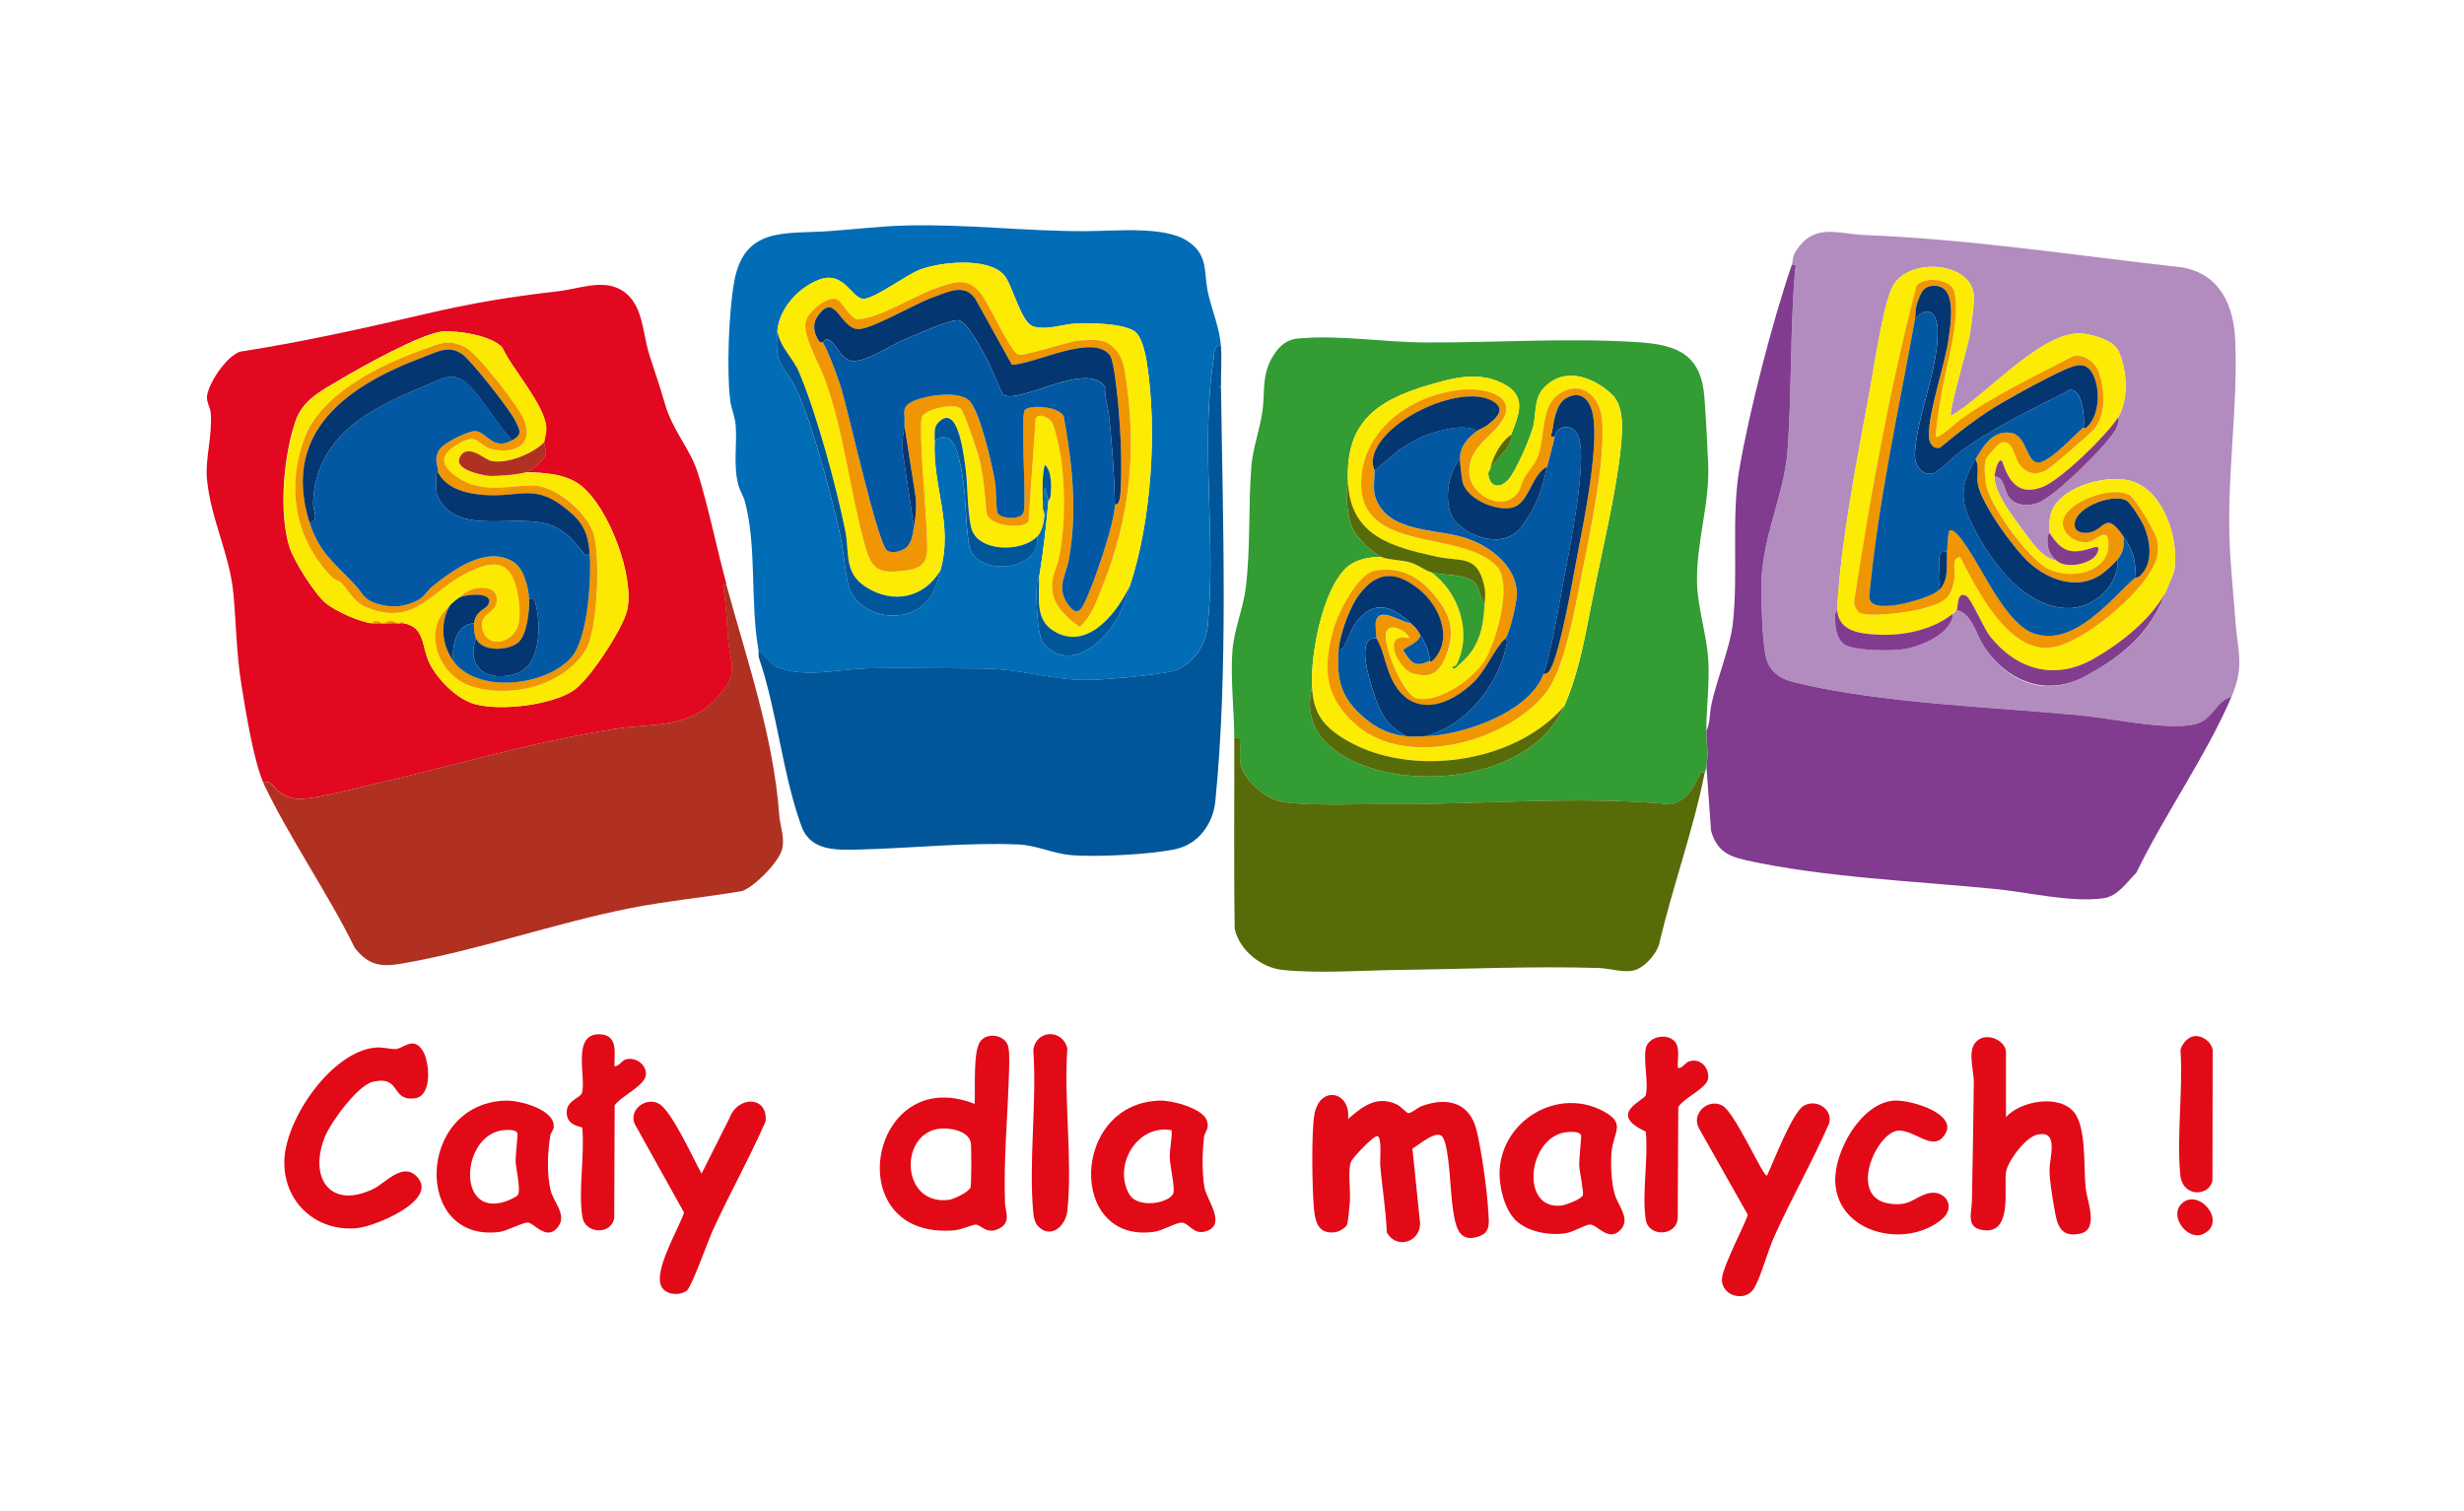 <svg width="137" height="84" viewBox="0 0 137 84" fill="none" xmlns="http://www.w3.org/2000/svg">
<path d="M40.38 32.449C40.123 32.598 40.208 32.527 40.239 32.735C40.383 33.747 40.408 34.441 40.483 35.44C40.596 36.993 41.137 37.323 39.963 38.687C38.343 40.567 36.422 40.175 34.128 40.535C29.475 41.27 24.982 42.643 20.423 43.676C19.513 43.882 17.986 44.302 17.128 44.383C16.437 44.445 16.08 44.417 15.517 44.022C15.295 43.866 14.954 43.256 14.666 43.558C14.112 42.391 13.643 39.443 13.418 38.042C13.145 36.358 13.133 34.703 12.98 33.028C12.776 30.805 11.712 28.86 11.506 26.631C11.399 25.489 11.816 24.253 11.716 22.965C11.687 22.598 11.443 22.342 11.521 21.944C11.672 21.194 12.588 19.824 13.342 19.553C16.8 19.018 20.189 18.262 23.58 17.471C26.256 16.846 28.308 16.506 31.043 16.192C32.097 16.07 33.33 15.582 34.313 16.008C35.764 16.637 35.689 18.377 36.093 19.687C36.381 20.618 36.678 21.415 36.953 22.395C37.407 23.995 38.371 24.916 38.806 26.317C39.403 28.247 39.844 30.466 40.386 32.449H40.38ZM20.667 34.65C20.836 34.668 21.021 34.64 21.193 34.65C21.262 34.653 21.334 34.647 21.403 34.65C21.612 34.662 21.825 34.634 22.035 34.65C22.104 34.656 22.175 34.64 22.244 34.65C22.313 34.659 22.391 34.637 22.454 34.65C23.64 34.874 23.44 35.966 23.871 36.853C24.303 37.74 25.392 38.877 26.412 39.147C27.848 39.53 30.517 39.213 31.803 38.441C32.726 37.89 34.619 34.97 34.863 33.937C35.304 32.069 33.834 28.141 32.244 26.952C31.425 26.339 30.189 26.255 29.197 26.261C29.588 26.14 30.323 25.589 30.355 25.156C30.367 24.973 30.242 24.779 30.251 24.587C30.264 24.322 30.398 24.085 30.358 23.693C30.229 22.442 28.471 20.515 27.917 19.308C27.297 18.648 25.502 18.377 24.638 18.427C23.477 18.492 19.976 20.465 18.834 21.147C17.792 21.767 16.816 22.246 16.412 23.457C15.764 25.393 15.489 28.477 16.096 30.432C16.321 31.16 17.523 33.075 18.127 33.548C18.687 33.987 19.96 34.569 20.658 34.647L20.667 34.65Z" fill="#E10820"/>
<path d="M124.076 38.736C123.219 38.957 123.047 40.013 122.077 40.258C120.587 40.635 117.443 39.947 115.8 39.785C110.788 39.29 104.658 39.116 99.83 37.952C98.938 37.737 98.322 37.336 98.153 36.371C97.993 35.456 97.947 33.887 97.928 32.925C97.868 29.875 99.223 27.699 99.408 24.851C99.617 21.598 99.539 18.327 99.802 15.074C99.817 14.872 99.955 14.688 99.62 14.738C99.708 14.486 99.633 14.315 99.849 13.969C100.863 12.363 102.18 13.008 103.676 13.067C109.577 13.3 115.4 14.206 121.269 14.857C123.432 15.205 124.211 16.982 124.286 18.984C124.427 22.675 123.826 26.389 123.967 30.096C124.02 31.549 124.186 33.034 124.289 34.491C124.411 36.218 124.815 37.021 124.076 38.736ZM102.149 33.918C102.149 33.918 102.045 34.036 102.039 34.17C102.02 34.693 102.055 35.453 102.515 35.804C103.022 36.193 105.193 36.203 105.863 36.091C106.789 35.932 108.544 35.232 108.579 34.127C108.6 34.108 108.782 33.931 108.788 33.918C109.655 34.12 109.852 35.232 110.303 35.923C111.614 37.937 113.713 38.799 115.922 37.603C118.131 36.408 119.517 35.225 120.384 32.975C120.54 32.564 120.866 31.963 120.913 31.562C121.113 29.94 120.353 27.491 118.723 26.818C117.415 26.277 114.711 26.961 114.107 28.359C113.885 28.876 113.988 29.109 113.954 29.62C113.954 29.638 113.851 29.738 113.845 29.875C113.816 30.432 113.932 30.83 114.376 31.191C113.522 30.98 113.1 30.308 112.605 29.654C112.039 28.907 110.838 27.363 110.9 26.476C111.435 26.544 111.438 27.217 111.654 27.562C112.008 28.129 112.699 28.163 113.297 27.97C114.201 27.677 117.146 24.761 117.631 23.895C117.703 23.768 117.887 23.357 117.753 23.229C118.385 22.252 118.275 20.515 117.774 19.488C117.487 18.9 116.204 18.532 115.59 18.536C113.353 18.554 110.365 22.056 108.475 23.124C108.325 22.927 109.395 19.329 109.498 18.744C109.608 18.119 109.736 17.197 109.749 16.575C109.789 14.564 106.176 14.243 105.256 15.887C104.727 16.833 104.211 20.353 103.976 21.636C103.288 25.393 102.327 30.177 102.152 33.918H102.149Z" fill="#B28CBE"/>
<path d="M94.876 40.623C94.876 41.376 95.004 41.759 94.876 42.615C94.848 42.814 94.794 42.914 94.769 43.035C94.619 42.755 94.51 43.063 94.447 43.188C94.072 43.938 93.828 44.457 92.927 44.719C87.698 44.227 82.373 44.741 77.222 44.709C75.339 44.697 73.277 44.815 71.421 44.61C70.461 44.504 69.131 43.39 68.968 42.437C68.906 42.061 68.971 41.681 68.943 41.304C68.918 40.984 68.993 41.034 68.627 41.046C68.621 39.483 68.405 37.678 68.524 36.175C68.615 34.995 69.109 33.881 69.259 32.714C69.544 30.485 69.397 28.135 69.578 25.903C69.657 24.926 70.054 23.858 70.195 22.85C70.336 21.841 70.151 20.976 70.677 19.977C70.99 19.382 71.45 18.887 72.15 18.822C74.469 18.607 76.903 19.027 79.212 19.04C83.177 19.062 87.157 18.766 91.134 19.03C93.33 19.177 94.597 19.753 94.769 22.121C94.857 23.32 94.923 24.593 94.976 25.794C95.07 28.026 94.3 30.192 94.356 32.408C94.388 33.738 94.879 35.263 94.976 36.592C95.073 37.921 94.87 39.309 94.873 40.626L94.876 40.623ZM82.858 26.056C83.23 25.495 83.734 25.134 83.993 24.509C84.04 24.397 83.993 24.235 84.018 24.169C84.441 23.077 84.938 22.012 83.565 21.321C82.191 20.63 80.789 21.01 79.406 21.418C76.45 22.289 74.769 23.55 74.954 26.896C74.763 27.559 74.938 28.782 75.217 29.411C75.423 29.878 76.387 30.815 76.85 30.983C76.218 30.936 75.417 31.086 74.929 31.506C73.521 32.714 72.854 36.443 72.951 38.214C72.469 40.094 73.471 41.423 75.073 42.235C78.674 44.065 85.223 43.278 86.972 39.263C87.804 37.351 88.12 35.446 88.521 33.414C89.025 30.858 89.882 27.335 90.123 24.839C90.21 23.914 90.326 22.579 89.61 21.916C88.555 20.932 86.931 20.357 85.811 21.602C85.298 22.171 85.414 22.977 85.257 23.671C85.11 24.313 84.284 26.211 83.856 26.681C83.455 27.12 82.914 27.142 82.773 26.504C82.704 26.199 82.829 26.186 82.861 26.059L82.858 26.056Z" fill="#339C32"/>
<path d="M67.887 19.245C67.474 19.108 67.521 19.672 67.477 19.939C66.729 24.667 67.634 29.99 67.145 34.805C67.026 35.985 66.188 37.146 64.977 37.367C63.891 37.563 61.779 37.765 60.669 37.8C58.547 37.862 56.786 37.174 54.661 37.171C52.536 37.168 50.362 37.108 48.222 37.161C46.529 37.205 44.699 37.734 43.078 37.046L42.167 36.119C41.707 33.507 42.086 30.392 41.422 27.898C41.341 27.587 41.141 27.291 41.063 26.999C40.75 25.857 40.997 24.742 40.9 23.597C40.862 23.155 40.659 22.691 40.609 22.314C40.39 20.652 40.521 17.322 40.822 15.66C41.376 12.609 43.616 13.014 46.013 12.855C47.446 12.759 48.901 12.575 50.331 12.538C53.688 12.447 57.011 12.858 60.343 12.852C61.973 12.852 64.717 12.544 66.022 13.4C67.23 14.194 66.901 15.127 67.18 16.338C67.402 17.312 67.818 18.249 67.887 19.252V19.245ZM43.222 18.405C43.031 20.465 43.616 20.213 44.295 21.686C45.184 23.612 46.272 27.705 46.732 29.847C46.923 30.731 46.961 31.637 47.152 32.468C47.558 34.239 50.146 34.793 51.404 33.563C51.961 33.022 52.086 32.412 52.286 31.714C53.015 29.15 51.848 27.111 51.97 24.484C52.974 23.84 53.222 25.081 53.397 25.844C53.738 27.323 53.65 28.851 53.873 30.295C54.145 32.057 57.887 31.864 57.662 29.831C57.934 29.551 58.05 29.003 58.062 28.62C58.065 28.483 57.978 28.35 57.978 28.259L58.084 27.108L58.294 27.842C58.153 29.333 58.012 30.665 57.768 32.138C57.765 32.163 57.674 32.243 57.658 32.39C57.587 33.019 57.64 35.381 58.031 35.807C59.536 37.438 61.488 35.624 62.214 34.198C62.48 33.675 62.643 33.109 62.828 32.555C64.023 28.957 64.351 23.899 63.763 20.148C63.688 19.675 63.488 18.698 63.078 18.42C62.443 17.988 60.597 17.941 59.824 17.988C59.051 18.035 58.194 18.383 57.446 18.15C56.751 17.935 56.297 15.803 55.806 15.274C54.899 14.293 52.28 14.561 51.129 15.003C50.409 15.28 48.616 16.612 48.015 16.618C47.361 16.621 46.939 15.037 45.562 15.547C44.383 15.983 43.334 17.151 43.218 18.408L43.222 18.405Z" fill="#016DB6"/>
<path d="M99.619 14.738C99.954 14.688 99.816 14.872 99.801 15.074C99.538 18.327 99.619 21.598 99.406 24.851C99.222 27.702 97.867 29.875 97.927 32.925C97.945 33.887 97.989 35.456 98.152 36.371C98.321 37.336 98.937 37.737 99.829 37.952C104.657 39.119 110.786 39.294 115.799 39.785C117.442 39.947 120.586 40.635 122.076 40.258C123.046 40.013 123.218 38.957 124.075 38.736C122.654 42.042 120.364 45.257 118.787 48.516C118.255 49.048 117.751 49.833 116.95 49.942C115.129 50.188 112.798 49.609 110.952 49.428C106.487 48.986 101.418 48.787 97.069 47.825C96.03 47.595 95.442 47.256 95.135 46.185L94.879 42.615C95.007 41.762 94.879 41.376 94.879 40.623C95.085 40.215 95.051 39.695 95.139 39.256C95.423 37.824 96.184 36.06 96.343 34.69C96.659 32.023 96.256 28.764 96.7 26.137C97.248 22.893 98.558 17.845 99.622 14.738H99.619Z" fill="#813B8F"/>
<path d="M14.655 43.558C14.943 43.256 15.287 43.866 15.507 44.022C16.073 44.42 16.426 44.448 17.118 44.383C17.978 44.305 19.502 43.885 20.413 43.676C24.971 42.64 29.468 41.27 34.117 40.535C36.411 40.175 38.332 40.567 39.953 38.687C41.126 37.323 40.585 36.993 40.472 35.44C40.4 34.444 40.375 33.747 40.228 32.735C40.197 32.524 40.112 32.598 40.369 32.449C41.508 36.626 43.013 40.965 43.323 45.285C43.37 45.93 43.651 46.574 43.482 47.228C43.298 47.937 41.962 49.288 41.273 49.537C39.18 49.898 37.059 50.088 34.975 50.505C30.794 51.339 26.514 52.858 22.353 53.571C21.179 53.773 20.51 53.686 19.731 52.709C18.219 49.634 16.114 46.63 14.652 43.555L14.655 43.558Z" fill="#B03121"/>
<path d="M67.888 19.245C67.939 19.952 67.879 20.727 67.888 21.446L67.785 21.499L67.888 21.552C67.986 28.913 68.298 37.326 67.573 44.554C67.447 45.793 66.64 46.926 65.388 47.203C63.996 47.511 60.933 47.666 59.512 47.539C58.564 47.455 57.616 46.994 56.646 46.951C53.718 46.826 50.73 47.159 47.816 47.231C46.543 47.262 45.082 47.346 44.566 45.945C43.524 43.107 43.204 39.552 42.219 36.642C42.144 36.477 42.2 36.271 42.172 36.116L43.082 37.043C44.706 37.734 46.537 37.202 48.226 37.158C50.367 37.105 52.522 37.161 54.666 37.168C56.809 37.174 58.552 37.859 60.673 37.796C61.784 37.765 63.896 37.56 64.982 37.364C66.193 37.146 67.031 35.982 67.15 34.802C67.638 29.984 66.731 24.664 67.482 19.936C67.526 19.669 67.475 19.105 67.892 19.242L67.888 19.245Z" fill="#005698"/>
<path d="M68.626 41.043C68.995 41.03 68.917 40.977 68.942 41.301C68.97 41.678 68.904 42.058 68.967 42.434C69.126 43.387 70.459 44.501 71.42 44.607C73.278 44.812 75.34 44.694 77.221 44.706C82.374 44.737 87.696 44.224 92.925 44.716C93.823 44.454 94.07 43.934 94.445 43.184C94.508 43.06 94.618 42.752 94.768 43.032C94.139 46.191 92.972 49.369 92.243 52.519C92.077 53.051 91.52 53.683 90.998 53.901C90.406 54.147 89.561 53.839 88.92 53.82C85.19 53.705 81.476 53.879 77.737 53.926C75.697 53.951 73.36 54.135 71.313 53.926C70.115 53.804 68.913 52.827 68.651 51.648C68.594 48.112 68.638 44.573 68.626 41.037V41.043Z" fill="#576B09"/>
<path d="M74.952 62.215C75.75 61.524 76.52 60.898 77.631 61.387C77.875 61.496 78.197 61.866 78.288 61.885C78.451 61.916 78.817 61.583 79.032 61.502C80.437 60.979 81.698 61.266 82.093 62.819C82.371 63.927 82.697 66.255 82.753 67.4C82.781 67.954 82.887 68.481 82.287 68.717C81.01 69.215 80.9 67.983 80.763 67.074C80.641 66.255 80.591 63.781 80.212 63.22C79.902 62.76 78.882 63.665 78.532 63.861L78.96 68.029C78.936 69.109 77.603 69.455 77.105 68.512C77.061 67.263 76.845 66.025 76.742 64.786C76.717 64.487 76.852 63.22 76.582 63.164C76.382 63.124 75.181 64.375 75.103 64.624C74.94 65.147 75.093 66.168 75.056 66.778C75.04 67.011 74.952 67.967 74.896 68.088C74.812 68.272 74.461 68.474 74.258 68.505C73.322 68.642 73.125 67.973 73.056 67.198C72.956 66.084 72.906 63.024 73.078 61.984C73.363 60.294 75.131 60.677 74.952 62.221V62.215Z" fill="#E30A17"/>
<path d="M54.188 61.374C54.248 60.612 54.075 58.436 54.52 57.879C54.926 57.368 55.915 57.549 56.062 58.2C56.153 58.604 56.103 59.504 56.09 59.964C56.009 62.377 55.803 64.403 55.878 66.874C55.893 67.347 56.219 67.933 55.602 68.278C54.867 68.689 54.57 68.094 54.244 68.085C54.091 68.082 53.465 68.365 53.087 68.4C46.557 68.985 48.293 59.049 54.188 61.374ZM52.157 62.763C49.958 63.13 50.13 67.039 52.755 66.709C53.04 66.675 53.872 66.267 53.96 66.022C54.016 65.857 54.019 63.765 53.975 63.525C53.847 62.853 52.733 62.666 52.157 62.763Z" fill="#E30A17"/>
<path d="M111.533 62.109C112.356 61.191 114.518 60.827 115.328 61.848C116.013 62.713 115.844 64.898 115.963 66.037C116.038 66.778 116.714 68.347 115.675 68.583C114.465 68.857 114.358 67.967 114.199 67.055C114.105 66.523 113.961 65.605 113.954 65.091C113.945 64.356 114.524 62.744 113.216 63.102C112.597 63.27 111.605 64.581 111.53 65.2C111.423 66.062 111.867 68.471 110.428 68.406C109.242 68.353 109.627 67.453 109.64 66.778C109.68 64.584 109.724 62.358 109.746 60.176C109.752 59.413 109.289 58.209 110.065 57.77C110.653 57.437 111.533 57.926 111.533 58.495V62.112V62.109Z" fill="#E30A17"/>
<path d="M23.156 65.396C24.467 66.703 20.869 68.182 19.861 68.281C17.54 68.509 15.712 66.775 15.812 64.465C15.913 62.156 18.435 58.502 20.834 58.246C21.291 58.197 21.651 58.337 21.989 58.324C22.436 58.312 22.959 57.583 23.497 58.405C23.885 58.996 24.07 60.961 23.04 61.069C21.701 61.213 22.321 59.784 20.741 60.142C19.893 60.332 18.419 62.361 18.084 63.161C17.152 65.393 18.281 67.273 20.738 66.112C21.432 65.782 22.364 64.605 23.159 65.396H23.156Z" fill="#E30A17"/>
<path d="M98.247 65.359C98.613 64.593 99.649 61.844 100.297 61.474C100.988 61.079 101.905 61.654 101.705 62.451C100.766 64.584 99.608 66.622 98.651 68.745C98.279 69.57 97.928 70.933 97.534 71.618C97.061 72.437 95.685 72.06 95.741 71.098C95.785 70.367 97.205 67.724 97.171 67.525L94.48 62.763C93.986 61.938 94.978 61.023 95.775 61.474C96.48 61.872 98.06 65.496 98.244 65.355L98.247 65.359Z" fill="#E30A17"/>
<path d="M39.007 65.253L40.569 62.143C41.007 60.932 42.706 60.901 42.568 62.346C41.664 64.409 40.553 66.383 39.62 68.431C39.364 68.997 38.453 71.553 38.191 71.752C37.803 72.047 37.074 72.004 36.804 71.581C36.266 70.734 37.743 68.316 38.034 67.416L35.293 62.495C34.94 61.701 35.922 60.957 36.639 61.365C37.355 61.773 38.544 64.425 39.007 65.246V65.253Z" fill="#E30A17"/>
<path d="M28.131 61.191C28.895 61.169 30.894 61.695 30.785 62.675C30.766 62.847 30.622 62.984 30.6 63.13C30.444 64.07 30.391 65.275 30.622 66.202C30.779 66.834 31.517 67.525 31.048 68.185C30.431 69.05 29.715 68.01 29.361 67.973C29.095 67.945 28.194 68.437 27.775 68.493C22.959 69.118 23.141 61.325 28.135 61.191H28.131ZM27.803 62.865C25.578 63.332 25.416 67.911 28.31 66.722C28.422 66.675 28.713 66.532 28.779 66.454C28.986 66.215 28.685 64.988 28.67 64.574C28.66 64.266 28.795 63.086 28.773 63.012C28.692 62.753 28.028 62.816 27.803 62.862V62.865Z" fill="#E30A17"/>
<path d="M84.264 67.836C83.641 67.217 83.338 65.944 83.379 65.094C83.513 62.277 86.617 60.425 89.145 61.779C90.438 62.47 89.702 62.94 89.602 64.051C89.543 64.736 89.59 65.726 89.777 66.389C89.953 67.011 90.666 67.749 90.128 68.35C89.442 69.115 88.817 68.06 88.397 68.082C88.106 68.098 87.496 68.49 87.077 68.561C86.185 68.714 84.921 68.493 84.264 67.836ZM86.939 62.971C84.918 63.398 84.552 67.263 86.799 67.027C87.043 67.002 87.944 66.672 88.009 66.442C88.059 66.274 87.819 65.106 87.806 64.786C87.793 64.465 87.934 63.198 87.909 63.121C87.828 62.862 87.165 62.925 86.939 62.971Z" fill="#E30A17"/>
<path d="M64.501 61.191C65.159 61.172 66.886 61.614 67.108 62.314C67.258 62.784 66.992 62.878 66.948 63.214C66.845 64.02 66.829 65.215 66.967 66.012C67.089 66.719 68.228 68.085 67.052 68.456C66.357 68.674 66.135 68.014 65.722 67.976C65.449 67.951 64.617 68.415 64.226 68.477C59.361 69.231 59.508 61.325 64.495 61.191H64.501ZM65.152 62.84C63.231 62.47 61.867 64.798 62.787 66.395C63.269 67.229 65.049 66.89 65.24 66.333C65.34 66.037 65.046 64.792 65.04 64.366C65.03 63.827 65.165 63.37 65.149 62.84H65.152Z" fill="#E30A17"/>
<path d="M105.293 61.191C106.216 61.116 109.182 61.997 107.996 63.255C107.377 63.911 106.429 62.84 105.575 62.859C104.354 62.887 102.683 66.579 105.058 66.918C106.222 67.086 106.376 66.576 107.208 66.348C108.1 66.106 108.838 67.08 107.943 67.811C105.938 69.445 102.177 68.577 102.042 65.726C101.964 64.054 103.45 61.34 105.293 61.191Z" fill="#E30A17"/>
<path d="M93.296 59.382C93.571 59.395 93.671 59.09 93.921 59.009C94.535 58.816 95.029 59.342 94.976 59.949C94.926 60.497 93.615 61.035 93.314 61.552L93.283 67.705C93.246 68.745 91.662 68.798 91.506 67.814C91.281 66.373 91.659 64.412 91.506 62.912C89.319 61.916 91.425 61.197 91.506 60.883C91.666 60.238 91.371 58.996 91.506 58.287C91.628 57.645 92.686 57.39 93.133 57.922C93.43 58.271 93.249 58.95 93.296 59.385V59.382Z" fill="#E30A17"/>
<path d="M34.158 59.28C34.433 59.292 34.533 58.987 34.783 58.906C35.322 58.735 35.944 59.18 35.916 59.737C35.885 60.357 34.536 60.936 34.176 61.449L34.151 67.712C34.001 68.67 32.556 68.608 32.39 67.693C32.13 66.243 32.527 64.207 32.371 62.694C32.358 62.623 31.426 62.629 31.514 61.742C31.567 61.191 32.265 61.023 32.349 60.783C32.627 59.977 31.739 57.437 33.36 57.505C34.389 57.549 34.154 58.561 34.161 59.28H34.158Z" fill="#E30A17"/>
<path d="M57.699 68.154C57.53 67.97 57.471 67.65 57.449 67.407C57.186 64.546 57.659 61.29 57.452 58.386C57.587 57.26 59.07 57.172 59.345 58.29C59.142 61.169 59.639 64.465 59.348 67.295C59.254 68.216 58.388 68.907 57.696 68.154H57.699Z" fill="#E30A17"/>
<path d="M121.937 57.621C122.419 57.521 122.964 57.919 123.026 58.383L123.014 65.614C122.87 66.523 121.343 66.61 121.224 65.312C121.021 63.121 121.381 60.621 121.237 58.396C121.28 58.075 121.625 57.686 121.941 57.621H121.937Z" fill="#E30A17"/>
<path d="M121.263 66.962C122.183 65.962 123.866 67.902 122.533 68.593C121.67 69.038 120.606 67.674 121.263 66.962Z" fill="#E30A17"/>
<path d="M67.888 21.549L67.785 21.496L67.888 21.443C67.888 21.477 67.888 21.511 67.888 21.549Z" fill="#016DB6"/>
<path d="M30.257 24.59C29.613 25.231 28.186 25.825 27.275 25.617C26.944 25.539 25.967 24.593 25.561 25.43C25.235 26.099 26.731 26.407 27.175 26.454C27.563 26.495 28.837 26.383 29.203 26.267C30.195 26.261 31.43 26.342 32.25 26.958C33.84 28.147 35.307 32.079 34.869 33.943C34.625 34.973 32.732 37.893 31.809 38.447C30.52 39.216 27.854 39.536 26.418 39.154C25.398 38.883 24.331 37.784 23.877 36.86C23.424 35.935 23.646 34.877 22.46 34.656L22.307 34.55L22.25 34.656C22.181 34.647 22.109 34.662 22.041 34.656C21.934 34.485 21.509 34.488 21.409 34.656C21.34 34.653 21.268 34.659 21.199 34.656C21.13 34.491 20.742 34.491 20.673 34.656C19.976 34.578 18.702 33.996 18.142 33.557C17.538 33.084 16.337 31.167 16.111 30.441C15.504 28.487 15.78 25.402 16.427 23.466C16.831 22.255 17.807 21.779 18.849 21.157C19.991 20.478 23.489 18.501 24.653 18.436C25.517 18.386 27.313 18.657 27.932 19.317C28.486 20.528 30.245 22.451 30.373 23.703C30.414 24.095 30.279 24.331 30.267 24.596L30.257 24.59ZM24.988 33.706C23.417 35.032 24.384 37.557 26.168 38.139C28.352 38.855 31.302 38.154 32.56 36.15C33.255 35.042 33.411 30.806 32.973 29.588C32.535 28.372 30.845 26.968 29.569 26.989C28.139 27.011 26.809 27.438 25.476 26.56C24.65 26.015 24.328 25.439 25.267 24.814C26.653 23.889 26.493 24.798 27.382 24.982C28.59 25.231 29.647 24.78 29.171 23.413C28.915 22.682 26.521 19.603 25.836 19.286C24.929 18.866 24.559 19.068 23.696 19.373C21.262 20.223 17.87 21.832 16.925 24.378C15.914 27.105 16.399 29.993 18.452 32.079C18.621 32.25 18.855 32.281 18.971 32.399C19.525 32.972 19.641 33.486 20.501 33.812C23.136 34.812 24.012 32.788 26.002 31.833C26.875 31.413 27.92 30.983 28.486 32.06C28.815 32.686 28.984 33.968 28.84 34.656C28.602 35.77 27.091 36.125 26.822 34.97C26.628 34.139 27.479 34.124 27.604 33.526C27.838 32.387 26.133 32.517 25.62 33.184C25.501 33.227 25.054 33.588 24.988 33.706Z" fill="#FBE901"/>
<path d="M29.204 26.267C28.838 26.383 27.567 26.491 27.176 26.454C26.729 26.407 25.236 26.102 25.562 25.43C25.968 24.593 26.942 25.539 27.276 25.617C28.187 25.828 29.614 25.231 30.258 24.59C30.249 24.786 30.374 24.979 30.361 25.159C30.33 25.592 29.595 26.143 29.204 26.264V26.267Z" fill="#B03121"/>
<path d="M22.038 34.65C21.829 34.634 21.616 34.662 21.406 34.65C21.506 34.481 21.932 34.478 22.038 34.65Z" fill="#F09603"/>
<path d="M21.194 34.65C21.021 34.64 20.834 34.668 20.668 34.65C20.737 34.485 21.125 34.485 21.194 34.65Z" fill="#F09603"/>
<path d="M22.456 34.65C22.393 34.637 22.312 34.659 22.246 34.65L22.302 34.544L22.456 34.65Z" fill="#F09603"/>
<path d="M102.148 33.918C102.324 30.177 103.284 25.393 103.973 21.636C104.207 20.353 104.72 16.833 105.252 15.887C106.172 14.24 109.789 14.564 109.745 16.575C109.733 17.197 109.605 18.119 109.495 18.744C109.392 19.332 108.322 22.927 108.472 23.124C110.359 22.053 113.35 18.554 115.587 18.536C116.2 18.529 117.483 18.897 117.771 19.488C118.272 20.518 118.378 22.255 117.749 23.23C117.12 24.204 114.617 26.675 113.557 27.08C112.227 27.587 111.689 26.768 111.316 25.642C111.072 25.415 110.906 26.348 110.897 26.479C110.837 27.366 112.036 28.91 112.602 29.657C113.1 30.314 113.522 30.983 114.373 31.195C114.871 31.599 115.975 31.406 116.432 30.986C116.617 30.815 116.883 30.289 116.413 30.441C115.199 30.834 114.652 30.746 113.951 29.623C113.985 29.112 113.882 28.879 114.104 28.362C114.708 26.965 117.411 26.283 118.719 26.821C120.349 27.494 121.11 29.943 120.909 31.565C120.859 31.966 120.537 32.567 120.381 32.978C119.533 34.497 117.856 35.817 116.341 36.663C114.223 37.846 112.098 37.23 110.64 35.378C110.274 34.914 109.598 33.28 109.317 33.131C108.794 32.854 108.888 33.694 108.788 33.921C108.782 33.934 108.6 34.111 108.578 34.13C107.458 35.026 105.822 35.365 104.411 35.288C103.428 35.235 102.245 35.126 102.148 33.921V33.918ZM107.63 24.275C107.677 23.422 107.837 22.579 107.981 21.742C108.256 20.132 108.998 17.817 108.682 16.263C108.516 15.454 106.898 15.351 106.551 15.921C105.058 21.692 103.988 27.559 103.093 33.451C103.087 33.647 103.234 33.993 103.413 34.077C103.948 34.329 106.132 34.043 106.786 33.865C108 33.538 108.516 33.395 108.682 32.082C108.729 31.714 108.491 30.998 108.998 30.983C109.889 32.717 111.585 36.147 113.898 36.016C115.572 35.92 118.438 33.464 119.354 32.11C119.814 31.428 120.118 30.88 119.94 30.012C119.852 29.595 118.776 27.768 118.422 27.54C117.48 26.933 114.617 27.961 114.699 29.143C114.739 29.75 115.44 30.177 116.01 30.152C116.516 30.13 117.189 29.19 117.233 30.195C117.305 31.833 115.149 32.262 113.885 31.63C112.771 31.073 110.612 28.107 110.421 26.899C110.359 26.516 110.309 25.888 110.421 25.527C110.468 25.377 111.094 24.699 111.219 24.64C111.908 24.322 111.986 25.411 112.271 25.794C112.659 26.32 113.125 26.439 113.713 26.18C113.979 26.062 116.282 24.076 116.485 23.802C117.123 22.956 117.023 21.63 116.692 20.665C116.51 20.139 115.791 19.603 115.227 19.827C113.103 20.948 110.931 21.953 108.97 23.351C108.754 23.503 107.777 24.425 107.633 24.275H107.63Z" fill="#FCEB02"/>
<path d="M108.792 33.918C108.892 33.694 108.798 32.85 109.321 33.127C109.603 33.277 110.278 34.911 110.645 35.375C112.106 37.227 114.227 37.843 116.345 36.66C117.86 35.814 119.537 34.494 120.385 32.975C119.518 35.225 118.032 36.464 115.923 37.603C113.814 38.743 111.618 37.937 110.303 35.923C109.853 35.232 109.656 34.12 108.789 33.918H108.792Z" fill="#813E8D"/>
<path d="M108.578 34.127C108.547 35.235 106.789 35.935 105.863 36.091C105.193 36.206 103.018 36.193 102.515 35.804C102.055 35.45 102.02 34.693 102.039 34.17C102.045 34.033 102.148 33.934 102.148 33.918C102.245 35.123 103.428 35.232 104.411 35.285C105.822 35.362 107.458 35.023 108.578 34.127Z" fill="#813B8F"/>
<path d="M110.898 26.476C110.908 26.345 111.074 25.408 111.318 25.639C111.69 26.765 112.228 27.584 113.558 27.077C114.616 26.672 117.116 24.207 117.751 23.226C117.888 23.354 117.701 23.768 117.629 23.892C117.144 24.758 114.199 27.674 113.295 27.967C112.698 28.16 112.006 28.129 111.653 27.559C111.437 27.214 111.433 26.541 110.898 26.473V26.476Z" fill="#813E8D"/>
<path d="M114.376 31.192C113.931 30.827 113.816 30.432 113.844 29.875C113.85 29.741 113.953 29.638 113.953 29.62C114.654 30.743 115.202 30.834 116.416 30.438C116.885 30.286 116.619 30.812 116.435 30.983C115.981 31.403 114.873 31.596 114.376 31.192Z" fill="#813E8D"/>
<path d="M86.968 39.263C84.227 42.459 78.404 43.265 74.816 41.127C73.573 40.389 73.029 39.661 72.951 38.214C72.854 36.439 73.52 32.714 74.928 31.506C75.416 31.086 76.217 30.936 76.849 30.983C77.265 31.132 77.922 31.126 78.407 31.269C78.892 31.413 79.221 31.718 79.59 31.823C81.126 32.944 81.865 35.188 80.995 36.934C80.911 37.105 80.729 37 80.751 37.168C80.948 37.214 81.001 37.059 81.12 36.959C82.228 36.041 82.466 34.983 82.544 33.604C82.569 33.149 82.619 32.953 82.494 32.449C82.097 30.837 81.211 31.238 79.888 30.952C77.441 30.423 75.116 29.819 74.953 26.896C74.769 23.55 76.449 22.289 79.406 21.418C80.789 21.01 82.184 20.627 83.564 21.321C84.944 22.015 84.443 23.077 84.018 24.169C83.42 24.583 83.023 25.358 82.857 26.056C82.826 26.183 82.7 26.196 82.769 26.501C82.91 27.139 83.451 27.117 83.852 26.678C84.281 26.208 85.106 24.313 85.254 23.668C85.413 22.977 85.294 22.171 85.807 21.598C86.928 20.353 88.552 20.929 89.606 21.913C90.319 22.579 90.207 23.911 90.119 24.835C89.878 27.329 89.021 30.852 88.517 33.411C88.117 35.443 87.8 37.351 86.968 39.259V39.263ZM78.323 35.487C76.777 35.138 77.747 37.193 78.529 37.432C79.559 37.747 80.016 37.395 80.376 36.53C80.964 35.11 80.673 34.17 79.7 33.022C78.861 32.032 77.835 31.509 76.49 31.721C75.491 31.876 74.418 34.071 74.162 34.961C73.529 37.174 73.648 38.811 75.479 40.361C78.298 42.752 83.827 41.236 85.961 38.519C86.987 37.211 87.55 33.956 87.888 32.262C88.361 29.887 89.309 25.564 89.077 23.282C88.949 22.019 87.916 21.107 86.724 21.885C85.626 22.601 85.942 24.39 85.479 25.467C85.291 25.903 85.003 26.165 84.775 26.547C84.546 26.93 84.618 27.307 84.121 27.677C83.229 28.337 81.734 27.388 81.699 26.317C81.655 24.948 82.716 24.462 83.389 23.594C84.556 22.081 82.71 21.573 81.443 21.661C78.626 21.851 75.726 23.824 75.689 26.843C75.638 30.802 81.364 29.43 83.239 31.503C84.112 32.471 83.213 35.608 82.603 36.648C81.993 37.688 80.078 39.088 78.808 38.842C78.044 38.696 76.924 35.966 77.068 35.232C77.231 34.401 78.508 35.319 78.329 35.49L78.323 35.487Z" fill="#FCEB02"/>
<path d="M86.97 39.263C85.221 43.281 78.676 44.065 75.071 42.235C73.469 41.423 72.468 40.093 72.95 38.214C73.028 39.661 73.575 40.389 74.814 41.127C78.403 43.265 84.229 42.456 86.967 39.263H86.97Z" fill="#576B09"/>
<path d="M82.543 33.604C82.274 33.268 82.289 32.626 81.939 32.343C81.369 31.886 80.259 32.013 79.592 31.823C79.223 31.718 78.873 31.406 78.409 31.269C77.946 31.132 77.267 31.136 76.851 30.983C76.388 30.815 75.424 29.878 75.218 29.411C74.939 28.782 74.764 27.559 74.955 26.896C75.118 29.816 77.443 30.42 79.889 30.952C81.213 31.238 82.095 30.837 82.496 32.449C82.621 32.953 82.571 33.149 82.546 33.604H82.543Z" fill="#576B09"/>
<path d="M82.859 26.056C83.025 25.358 83.423 24.583 84.02 24.169C83.995 24.235 84.042 24.397 83.995 24.509C83.736 25.134 83.232 25.495 82.859 26.056Z" fill="#576B09"/>
<path d="M62.831 32.555C62.171 33.959 60.631 36.047 58.835 35.216C57.505 34.6 57.793 33.373 57.771 32.135C58.019 30.659 58.159 29.33 58.297 27.839C58.297 27.827 58.391 27.73 58.407 27.587C58.46 27.126 58.497 26.158 58.087 25.847C57.9 26.622 57.99 27.456 57.981 28.256C57.981 28.347 58.069 28.483 58.066 28.617C58.053 29 57.937 29.548 57.665 29.828C56.77 30.753 54.314 30.672 53.998 29.333C53.754 28.303 53.829 26.856 53.641 25.704C53.541 25.088 53.228 22.414 52.177 23.482C51.901 23.762 51.986 24.132 51.97 24.481C51.848 27.108 53.015 29.146 52.286 31.711C51.373 33.249 49.655 33.601 48.141 32.636C46.889 31.839 47.243 30.756 46.986 29.486C46.476 26.971 45.412 23.055 44.43 20.708C44.073 19.858 43.375 19.342 43.219 18.402C43.334 17.144 44.383 15.977 45.562 15.541C46.939 15.031 47.361 16.618 48.015 16.612C48.616 16.609 50.409 15.274 51.129 14.997C52.28 14.555 54.899 14.284 55.806 15.267C56.298 15.8 56.751 17.929 57.446 18.143C58.194 18.377 59.079 18.028 59.824 17.982C60.569 17.935 62.44 17.982 63.078 18.414C63.488 18.694 63.688 19.669 63.763 20.142C64.352 23.892 64.023 28.95 62.828 32.549L62.831 32.555ZM53.425 22.728C53.613 22.909 54.364 25.137 54.458 25.526C54.683 26.463 54.764 27.531 54.849 28.493C54.968 29.271 56.923 29.445 57.189 28.985L57.581 23.295C57.706 22.918 58.338 23.201 58.504 23.5C58.648 23.759 58.842 24.652 58.907 24.985C59.245 26.747 59.245 29.137 58.907 30.902C58.76 31.671 58.4 32.035 58.522 32.91C58.635 33.722 59.395 34.41 60.037 34.858C60.681 34.239 60.9 33.588 61.226 32.788C62.881 28.714 63.266 24.832 62.505 20.459C62.38 19.743 61.845 18.996 61.101 18.922C60.785 18.89 60.271 18.909 59.946 18.94C59.327 19.003 56.88 19.831 56.617 19.718C56.129 19.507 54.98 16.793 54.445 16.21C53.697 15.395 53.037 15.694 52.13 15.993C50.963 16.379 48.726 17.77 47.681 17.751C47.318 17.745 46.811 16.805 46.598 16.671C46.088 16.354 44.974 17.294 44.808 17.838C44.58 18.589 45.572 20.26 45.863 21.076C46.958 24.138 47.252 27.329 48.106 30.373C48.5 31.78 48.951 31.907 50.437 31.705C51.357 31.581 51.582 31.17 51.557 30.295C51.51 28.456 51.288 26.591 51.232 24.748C51.219 24.39 51.172 23.469 51.257 23.192C51.385 22.769 53.053 22.373 53.425 22.728Z" fill="#FCEB02"/>
<path d="M52.289 31.714C52.092 32.415 51.963 33.022 51.406 33.563C50.149 34.793 47.561 34.239 47.154 32.468C46.963 31.637 46.926 30.731 46.735 29.847C46.275 27.705 45.186 23.612 44.297 21.686C43.615 20.213 43.033 20.465 43.224 18.405C43.381 19.345 44.078 19.862 44.435 20.711C45.418 23.058 46.481 26.974 46.992 29.489C47.248 30.756 46.895 31.839 48.146 32.639C49.66 33.604 51.378 33.252 52.292 31.714H52.289Z" fill="#005698"/>
<path d="M51.97 24.484C51.986 24.135 51.898 23.765 52.177 23.485C53.228 22.417 53.541 25.091 53.641 25.707C53.829 26.859 53.754 28.306 53.998 29.336C54.314 30.675 56.77 30.753 57.665 29.831C57.89 31.864 54.148 32.06 53.876 30.295C53.654 28.851 53.738 27.319 53.4 25.844C53.225 25.085 52.978 23.843 51.973 24.484H51.97Z" fill="#005698"/>
<path d="M57.77 32.135C57.791 33.37 57.504 34.6 58.833 35.216C60.629 36.047 62.169 33.959 62.829 32.555C62.644 33.109 62.482 33.675 62.216 34.198C61.49 35.624 59.534 37.438 58.032 35.807C57.641 35.381 57.588 33.016 57.66 32.39C57.676 32.244 57.766 32.163 57.77 32.138V32.135Z" fill="#005698"/>
<path d="M58.299 27.839L58.089 27.105L57.983 28.256C57.992 27.456 57.901 26.622 58.089 25.847C58.499 26.158 58.461 27.126 58.408 27.587C58.392 27.73 58.299 27.827 58.299 27.839Z" fill="#005698"/>
<path d="M25.619 33.184C26.135 32.517 27.837 32.387 27.602 33.526C27.48 34.124 26.629 34.139 26.82 34.97C27.089 36.125 28.601 35.77 28.838 34.656C28.985 33.971 28.813 32.686 28.485 32.06C27.919 30.983 26.873 31.416 26 31.833C24.011 32.788 23.134 34.812 20.5 33.812C19.636 33.486 19.52 32.972 18.97 32.399C18.854 32.281 18.616 32.25 18.45 32.079C16.398 29.993 15.913 27.105 16.924 24.378C17.868 21.829 21.26 20.223 23.695 19.373C24.558 19.071 24.927 18.866 25.835 19.286C26.52 19.603 28.914 22.679 29.17 23.413C29.646 24.78 28.591 25.231 27.38 24.982C26.492 24.798 26.651 23.889 25.265 24.814C24.33 25.439 24.649 26.015 25.475 26.56C26.808 27.438 28.134 27.011 29.567 26.989C30.844 26.971 32.546 28.409 32.972 29.588C33.397 30.768 33.253 35.042 32.559 36.15C31.301 38.154 28.35 38.855 26.166 38.139C24.383 37.554 23.416 35.032 24.987 33.706C24.458 34.671 24.564 35.87 25.196 36.744C26.539 38.599 30.387 38.145 31.78 36.53C32.687 35.474 32.89 32.138 32.787 30.771C32.706 29.663 32.427 29.069 31.573 28.365C29.755 26.871 29.054 27.637 27.039 27.528C26.041 27.475 24.843 27.217 24.358 26.264C24.367 25.825 24.092 25.595 24.42 25.016C24.636 24.636 26.004 23.964 26.417 23.97C27.043 23.98 27.387 25.088 28.469 24.484C29.039 24.166 28.942 23.977 28.66 23.401C28.363 22.791 26.251 20.095 25.728 19.712C24.98 19.161 24.373 19.541 23.622 19.821C19.436 21.378 15.644 23.914 17.189 28.988C17.7 30.662 18.532 31.257 19.668 32.446C20.265 33.068 20.193 33.392 21.213 33.635C21.88 33.791 22.477 33.719 23.091 33.445C23.635 33.199 23.651 32.916 24.039 32.608C25.215 31.668 27.074 30.308 28.563 31.257C29.133 31.618 29.377 32.651 29.414 33.292C29.452 33.934 29.302 35.359 28.779 35.755C28.222 36.175 26.798 36.274 26.464 35.496C26.367 35.272 26.329 34.899 26.357 34.659C26.439 33.946 27.008 33.918 27.152 33.61C27.48 32.91 26.019 33.05 25.619 33.193V33.184Z" fill="#F09603"/>
<path d="M26.359 34.65C25.329 34.721 25.132 35.919 25.198 36.744C24.566 35.867 24.456 34.668 24.988 33.706C25.054 33.585 25.501 33.224 25.62 33.184C26.021 33.04 27.482 32.9 27.154 33.601C27.01 33.909 26.443 33.937 26.359 34.65Z" fill="#043671"/>
<path d="M107.63 24.275C107.777 24.425 108.75 23.506 108.966 23.351C110.928 21.95 113.099 20.945 115.224 19.827C115.79 19.606 116.507 20.139 116.688 20.665C117.023 21.63 117.12 22.956 116.482 23.802C116.275 24.076 113.976 26.062 113.71 26.18C113.121 26.439 112.655 26.32 112.267 25.794C111.982 25.411 111.904 24.322 111.216 24.639C111.091 24.699 110.465 25.374 110.418 25.526C110.305 25.888 110.359 26.516 110.418 26.899C110.612 28.104 112.768 31.073 113.882 31.63C115.146 32.262 117.302 31.833 117.23 30.195C117.186 29.187 116.513 30.13 116.006 30.152C115.434 30.177 114.733 29.747 114.695 29.143C114.617 27.961 117.477 26.93 118.419 27.54C118.775 27.771 119.849 29.595 119.936 30.012C120.118 30.88 119.811 31.428 119.351 32.11C118.434 33.467 115.568 35.923 113.894 36.016C111.582 36.147 109.886 32.72 108.994 30.983C108.487 30.998 108.725 31.714 108.678 32.082C108.512 33.392 107.993 33.535 106.782 33.865C106.128 34.043 103.944 34.329 103.409 34.077C103.231 33.993 103.084 33.647 103.09 33.451C103.985 27.559 105.055 21.692 106.547 15.921C106.892 15.351 108.512 15.454 108.678 16.263C108.994 17.82 108.253 20.132 107.977 21.742C107.833 22.582 107.677 23.425 107.627 24.275H107.63ZM106.472 17.776C105.549 22.878 104.42 27.954 103.938 33.134C103.938 33.224 103.954 33.311 103.994 33.392C104.36 34.13 107.183 33.292 107.736 32.866C108.4 32.356 108.215 31.403 108.262 30.665C108.287 30.276 108.293 29.897 108.369 29.511C108.647 29.243 109.345 30.388 109.467 30.569C110.337 31.858 111.607 34.73 113.112 35.222C115.305 35.941 117.252 33.426 118.697 32.132C118.722 32.11 118.869 32.116 118.963 32.032C119.72 31.35 119.576 30.186 119.242 29.333C119.12 29.025 118.484 27.97 118.228 27.827C117.439 27.378 115.136 28.275 115.365 29.305C115.431 29.607 115.844 29.648 116.106 29.613C117.039 29.492 117.042 28.319 118.065 29.825C118.115 30.373 118.074 30.653 117.749 31.082C117.58 31.307 117.039 31.802 116.792 31.963C115.496 32.81 113.904 32.25 112.846 31.294C111.976 30.51 110.183 28.035 109.974 26.918C109.889 26.457 110.074 25.937 109.842 25.526C110.277 24.792 110.772 23.917 111.798 24.054C112.737 24.179 112.646 25.857 113.431 25.698C114.066 25.567 115.305 24.219 115.853 23.746C115.859 23.74 115.906 23.849 116.009 23.762C116.767 23.111 116.804 21.527 116.322 20.714C115.922 20.042 115.287 20.335 114.73 20.584C113.735 21.032 112.317 21.813 111.357 22.367C110.086 23.102 108.988 23.964 107.871 24.885C107.458 24.994 107.255 24.596 107.248 24.241C107.223 22.834 108.15 20.319 108.356 18.757C108.462 17.963 108.813 15.896 107.583 15.887C106.942 15.881 106.826 16.238 106.638 16.733C106.466 17.178 106.526 17.499 106.476 17.776H106.472Z" fill="#F09603"/>
<path d="M78.323 35.487C78.501 35.316 77.225 34.397 77.062 35.228C76.918 35.963 78.038 38.693 78.802 38.839C80.072 39.082 81.981 37.697 82.597 36.645C83.213 35.593 84.105 32.468 83.232 31.5C81.358 29.427 75.632 30.799 75.682 26.84C75.72 23.818 78.62 21.847 81.436 21.657C82.703 21.57 84.549 22.081 83.382 23.59C82.71 24.459 81.649 24.945 81.693 26.314C81.727 27.382 83.223 28.334 84.115 27.674C84.612 27.304 84.528 26.943 84.769 26.544C85.009 26.146 85.288 25.897 85.472 25.464C85.936 24.387 85.62 22.594 86.718 21.882C87.91 21.104 88.942 22.015 89.071 23.279C89.299 25.561 88.354 29.884 87.882 32.259C87.544 33.952 86.978 37.208 85.954 38.515C83.824 41.236 78.295 42.749 75.472 40.358C73.642 38.808 73.523 37.171 74.155 34.958C74.409 34.068 75.485 31.873 76.483 31.718C77.829 31.506 78.855 32.029 79.693 33.019C80.666 34.167 80.957 35.107 80.369 36.526C80.013 37.392 79.553 37.743 78.523 37.429C77.741 37.189 76.771 35.135 78.317 35.484L78.323 35.487ZM85.81 37.479C86.023 37.473 86.117 37.373 86.211 37.196C86.771 36.131 87.412 32.374 87.675 31.002C88.029 29.15 89.04 24.306 88.476 22.725C88.242 22.062 87.763 21.751 87.084 22.137C86.505 22.464 86.402 23.379 86.302 23.98C86.267 24.176 86.101 24.319 86.442 24.278C86.311 24.892 86.161 25.374 86.02 25.956C85.135 26.373 85.025 28.035 84.046 28.238C83.12 28.427 81.464 27.715 81.302 26.719C81.258 26.445 81.177 25.757 81.17 25.539C81.148 24.842 81.599 24.362 82.118 23.967C82.228 23.883 82.5 23.802 82.694 23.65C83.238 23.226 83.783 22.713 82.929 22.271C81.12 21.328 76.524 23.491 76.33 25.607C76.302 25.919 76.427 26.109 76.427 26.168C76.424 26.936 76.239 27.494 76.743 28.213C77.747 29.651 80.059 29.411 81.621 29.968C82.941 30.438 84.312 31.518 84.343 33.034C84.349 33.417 83.933 35.288 83.701 35.499C83.082 36.066 82.635 37.292 81.856 38.014C80.172 39.574 78.123 39.813 77.222 37.382C76.934 36.611 76.909 36.19 76.533 35.499C76.511 35.462 76.474 34.734 76.483 34.643C76.615 33.638 77.85 34.603 78.429 34.659C78.748 34.955 78.73 34.917 78.955 35.288C79.011 35.73 78.041 35.991 78.026 36.178C78.476 36.897 78.692 37.127 79.484 36.757C79.499 36.751 79.512 36.903 79.737 36.648C80.804 35.45 79.984 33.635 78.902 32.776C77.6 31.742 76.564 31.727 75.541 33.096C75.031 33.778 74.487 35.291 74.424 36.125C74.296 37.834 74.568 38.836 75.898 39.95C76.59 40.529 77.309 40.856 78.22 40.943C78.507 40.971 78.871 40.95 79.168 40.943C81.264 40.893 85.019 39.639 85.807 37.485L85.81 37.479Z" fill="#F09603"/>
<path d="M79.593 31.82C80.259 32.013 81.37 31.886 81.94 32.34C82.293 32.623 82.275 33.264 82.543 33.601C82.465 34.98 82.231 36.038 81.12 36.956C81.001 37.053 80.948 37.211 80.751 37.164C80.729 36.996 80.91 37.102 80.995 36.931C81.865 35.185 81.126 32.941 79.59 31.82H79.593Z" fill="#339C32"/>
<path d="M53.424 22.728C53.052 22.373 51.384 22.769 51.256 23.192C51.172 23.469 51.222 24.39 51.231 24.748C51.29 26.588 51.509 28.456 51.556 30.295C51.578 31.17 51.353 31.581 50.436 31.705C48.95 31.907 48.499 31.78 48.105 30.373C47.251 27.329 46.957 24.138 45.862 21.076C45.571 20.263 44.579 18.592 44.807 17.838C44.973 17.294 46.084 16.354 46.597 16.671C46.813 16.805 47.317 17.745 47.68 17.751C48.728 17.77 50.965 16.378 52.129 15.993C53.036 15.694 53.693 15.395 54.444 16.21C54.979 16.793 56.128 19.507 56.616 19.718C56.879 19.834 59.325 19.006 59.945 18.94C60.267 18.906 60.781 18.89 61.1 18.922C61.844 18.996 62.383 19.743 62.505 20.459C63.262 24.832 62.88 28.714 61.225 32.788C60.899 33.588 60.68 34.239 60.036 34.858C59.391 34.41 58.631 33.722 58.521 32.91C58.399 32.032 58.759 31.671 58.906 30.902C59.241 29.137 59.241 26.747 58.906 24.985C58.84 24.649 58.647 23.759 58.503 23.5C58.337 23.201 57.705 22.918 57.58 23.295L57.188 28.985C56.922 29.445 54.967 29.271 54.848 28.493C54.764 27.531 54.682 26.463 54.457 25.526C54.363 25.134 53.612 22.906 53.424 22.728ZM61.988 28.048C62.292 28.132 62.298 27.422 62.307 27.266C62.395 25.894 62.307 24.138 62.198 22.756C62.154 22.224 61.951 20.086 61.722 19.771C60.799 18.495 57.529 20.263 56.262 20.282L54.235 16.631C53.634 15.709 52.67 16.251 51.844 16.547C50.802 16.917 48.656 18.215 47.798 18.296C46.716 18.399 46.462 16.08 45.439 17.62C45.155 18.047 45.255 18.564 45.539 18.968C45.611 19.071 45.749 19.027 45.755 19.037C46.087 19.609 46.519 20.811 46.735 21.471C47.142 22.706 48.797 30.292 49.338 30.619C49.591 30.771 50.033 30.669 50.283 30.51C50.69 30.251 50.737 29.738 50.815 29.308C50.915 28.754 50.962 28.259 50.918 27.683L50.286 23.646C50.355 22.937 50.017 22.613 50.846 22.265C51.541 21.972 53.277 21.738 53.862 22.24C54.447 22.741 55.195 25.968 55.333 26.856C55.399 27.266 55.364 28.194 55.464 28.505C55.574 28.835 56.866 28.953 56.926 28.415C57.06 27.643 56.728 23.133 56.973 22.8C57.217 22.467 58.931 22.573 59.147 23.167C59.623 25.81 59.907 28.446 59.426 31.107C59.266 32.001 58.753 32.605 59.307 33.485C59.579 33.921 59.904 34.239 60.214 33.672C60.724 32.748 61.998 29.038 61.985 28.045L61.988 28.048Z" fill="#F09603"/>
<path d="M28.468 24.484C27.386 25.088 27.038 23.98 26.416 23.97C26.003 23.964 24.635 24.636 24.419 25.016C24.091 25.595 24.369 25.825 24.357 26.264C24.357 26.277 24.241 26.289 24.247 26.52C24.266 27.151 24.163 27.444 24.569 27.995C25.918 29.828 29.219 28.353 30.99 29.367C31.728 29.788 31.941 30.146 32.442 30.75C32.605 30.946 32.567 30.899 32.789 30.774C32.892 32.141 32.689 35.477 31.782 36.533C30.392 38.148 26.541 38.603 25.198 36.748C25.13 35.923 25.33 34.724 26.359 34.653C26.331 34.895 26.369 35.269 26.465 35.49C25.884 37.146 27.123 37.955 28.703 37.451C30.101 37.006 30.089 34.681 29.767 33.514C29.692 33.243 29.726 33.258 29.416 33.289C29.379 32.648 29.131 31.618 28.565 31.254C27.076 30.304 25.217 31.665 24.041 32.605C23.653 32.916 23.637 33.199 23.093 33.442C22.479 33.719 21.882 33.791 21.215 33.632C20.195 33.392 20.264 33.068 19.669 32.443C18.534 31.254 17.701 30.659 17.191 28.985C17.802 29.112 17.404 28.281 17.414 28.001C17.517 24.325 20.458 22.744 23.521 21.496C24.594 21.057 25.214 20.515 26.149 21.496C26.969 22.358 27.651 23.594 28.471 24.481L28.468 24.484Z" fill="#0258A2"/>
<path d="M28.467 24.484C27.647 23.597 26.965 22.361 26.145 21.499C25.21 20.518 24.59 21.063 23.517 21.499C20.454 22.747 17.516 24.328 17.41 28.004C17.4 28.287 17.797 29.115 17.187 28.988C15.645 23.911 19.434 21.377 23.62 19.821C24.375 19.541 24.982 19.161 25.726 19.712C26.246 20.095 28.361 22.791 28.658 23.401C28.94 23.976 29.037 24.166 28.467 24.484Z" fill="#043671"/>
<path d="M32.788 30.771C32.566 30.896 32.604 30.942 32.441 30.746C31.937 30.139 31.724 29.785 30.989 29.364C29.215 28.353 25.917 29.825 24.569 27.992C24.165 27.444 24.265 27.151 24.246 26.516C24.24 26.286 24.356 26.277 24.356 26.261C24.841 27.214 26.042 27.472 27.037 27.525C29.052 27.631 29.753 26.865 31.571 28.362C32.428 29.066 32.704 29.66 32.785 30.768L32.788 30.771Z" fill="#043671"/>
<path d="M29.417 33.289C29.724 33.258 29.692 33.243 29.767 33.514C30.087 34.681 30.102 37.006 28.703 37.451C27.127 37.955 25.884 37.146 26.466 35.49C26.801 36.268 28.228 36.169 28.782 35.748C29.304 35.353 29.454 33.903 29.417 33.286V33.289Z" fill="#043671"/>
<path d="M115.852 23.752C115.304 24.225 114.068 25.573 113.43 25.704C112.648 25.863 112.735 24.185 111.797 24.061C110.773 23.924 110.276 24.798 109.841 25.533C108.849 27.207 109.021 28.023 109.929 29.691C110.911 31.5 112.62 33.685 114.85 33.812C116.334 33.899 117.82 32.605 117.748 31.089C118.073 30.659 118.114 30.379 118.064 29.831C118.574 30.584 118.805 31.204 118.696 32.138C117.25 33.432 115.304 35.947 113.111 35.228C111.603 34.734 110.332 31.864 109.466 30.575C109.344 30.395 108.649 29.249 108.367 29.517C108.292 29.9 108.286 30.283 108.261 30.672C108.026 30.656 107.889 30.669 107.838 30.933C107.729 31.512 107.986 32.281 107.732 32.872C107.178 33.299 104.353 34.136 103.99 33.398C103.949 33.317 103.934 33.23 103.934 33.14C104.415 27.961 105.548 22.884 106.468 17.782C107.125 16.901 107.723 17.403 107.735 18.364C107.763 20.64 106.549 23.148 106.465 25.281C106.443 25.803 106.768 26.376 107.347 26.345C107.729 26.323 108.524 25.464 108.902 25.181C110.805 23.765 112.976 22.775 115.076 21.682C115.811 21.617 115.905 23.254 115.849 23.755L115.852 23.752Z" fill="#0258A2"/>
<path d="M115.853 23.752C115.91 23.251 115.816 21.614 115.081 21.679C112.981 22.772 110.81 23.762 108.907 25.178C108.529 25.461 107.734 26.32 107.352 26.342C106.773 26.373 106.448 25.8 106.47 25.277C106.554 23.145 107.768 20.634 107.74 18.361C107.728 17.399 107.13 16.898 106.473 17.779C106.523 17.502 106.464 17.182 106.636 16.736C106.826 16.242 106.939 15.884 107.581 15.89C108.813 15.899 108.46 17.966 108.353 18.76C108.147 20.322 107.221 22.837 107.246 24.244C107.252 24.599 107.455 24.997 107.868 24.888C108.985 23.97 110.084 23.105 111.354 22.37C112.315 21.816 113.732 21.035 114.727 20.587C115.284 20.338 115.919 20.045 116.32 20.718C116.802 21.53 116.767 23.114 116.007 23.765C115.904 23.855 115.857 23.746 115.85 23.749L115.853 23.752Z" fill="#043671"/>
<path d="M117.747 31.086C117.818 32.602 116.335 33.896 114.849 33.809C112.618 33.682 110.91 31.497 109.927 29.688C109.02 28.023 108.848 27.204 109.84 25.53C110.071 25.941 109.884 26.46 109.971 26.921C110.181 28.038 111.97 30.513 112.843 31.297C113.901 32.25 115.494 32.813 116.789 31.966C117.036 31.805 117.578 31.31 117.747 31.086Z" fill="#043671"/>
<path d="M118.7 32.135C118.809 31.201 118.578 30.581 118.068 29.828C117.045 28.325 117.041 29.495 116.109 29.617C115.846 29.651 115.436 29.61 115.367 29.308C115.139 28.278 117.442 27.385 118.23 27.83C118.487 27.976 119.122 29.028 119.244 29.336C119.579 30.189 119.72 31.353 118.966 32.035C118.872 32.119 118.725 32.113 118.7 32.135Z" fill="#043671"/>
<path d="M108.26 30.669C108.213 31.406 108.398 32.359 107.734 32.869C107.985 32.278 107.728 31.509 107.841 30.93C107.891 30.662 108.028 30.653 108.263 30.669H108.26Z" fill="#043671"/>
<path d="M82.121 23.961C81.601 24.356 81.151 24.836 81.173 25.533C80.434 26.348 80.193 28.319 81.016 29.097C81.98 30.009 83.757 30.485 84.633 29.237C85.509 27.989 85.694 27.301 86.022 25.953C86.163 25.371 86.313 24.892 86.445 24.275C86.592 23.587 87.487 23.553 87.765 24.275C88.285 25.614 87.252 30.613 86.939 32.262C86.67 33.675 86.276 36.225 85.813 37.482C85.021 39.636 81.27 40.89 79.173 40.94C81.442 40.433 83.244 38.17 83.738 35.988C83.782 35.798 83.854 35.67 83.704 35.49C83.932 35.278 84.352 33.408 84.345 33.025C84.314 31.512 82.944 30.432 81.623 29.959C80.065 29.402 77.749 29.645 76.745 28.203C76.245 27.484 76.426 26.927 76.429 26.158L77.828 24.982C78.36 24.652 78.888 24.313 79.492 24.12C80.2 23.892 81.467 23.544 82.124 23.958L82.121 23.961Z" fill="#0258A2"/>
<path d="M76.535 35.49C76.913 36.181 76.938 36.598 77.223 37.373C78.124 39.804 80.174 39.564 81.857 38.005C82.633 37.283 83.084 36.056 83.703 35.49C83.85 35.67 83.778 35.798 83.737 35.988C83.243 38.17 81.438 40.433 79.172 40.94C78.875 40.946 78.512 40.968 78.224 40.94C77.173 40.43 76.747 39.676 76.403 38.609C76.187 37.94 75.321 35.353 76.538 35.49H76.535Z" fill="#043671"/>
<path d="M86.445 24.275C86.103 24.316 86.269 24.176 86.304 23.976C86.407 23.376 86.507 22.464 87.086 22.134C87.765 21.751 88.244 22.062 88.478 22.722C89.041 24.303 88.031 29.146 87.677 30.998C87.415 32.371 86.773 36.128 86.213 37.193C86.119 37.37 86.028 37.47 85.812 37.476C86.272 36.218 86.67 33.669 86.939 32.256C87.252 30.606 88.281 25.607 87.765 24.269C87.487 23.55 86.592 23.581 86.445 24.269V24.275Z" fill="#043671"/>
<path d="M79.486 36.748C79.492 36.2 79.233 35.727 78.96 35.282C78.735 34.911 78.751 34.948 78.435 34.653C77.471 33.756 76.476 33.286 75.487 34.497C75.121 34.945 75.04 35.337 74.799 35.804C74.708 35.982 74.683 36.125 74.43 36.119C74.492 35.285 75.037 33.772 75.547 33.09C76.57 31.721 77.606 31.733 78.907 32.77C79.99 33.632 80.81 35.446 79.743 36.642C79.517 36.897 79.505 36.741 79.489 36.751L79.486 36.748Z" fill="#043671"/>
<path d="M82.12 23.961C81.463 23.547 80.199 23.895 79.489 24.123C78.885 24.316 78.359 24.655 77.824 24.985L76.425 26.162C76.425 26.099 76.3 25.913 76.328 25.601C76.525 23.485 81.119 21.321 82.927 22.265C83.781 22.71 83.237 23.22 82.693 23.643C82.496 23.796 82.226 23.877 82.117 23.961H82.12Z" fill="#043671"/>
<path d="M86.022 25.953C85.696 27.301 85.505 27.998 84.632 29.237C83.759 30.476 81.979 30.009 81.015 29.097C80.195 28.319 80.433 26.348 81.172 25.533C81.178 25.754 81.256 26.439 81.303 26.712C81.466 27.712 83.121 28.421 84.047 28.231C85.027 28.032 85.136 26.367 86.022 25.95V25.953Z" fill="#043671"/>
<path d="M78.432 34.65C77.853 34.594 76.617 33.626 76.486 34.634C76.474 34.721 76.514 35.453 76.536 35.49C75.319 35.353 76.186 37.94 76.401 38.609C76.746 39.676 77.171 40.427 78.222 40.94C77.312 40.853 76.592 40.523 75.901 39.947C74.568 38.833 74.299 37.828 74.427 36.122C74.681 36.128 74.706 35.985 74.796 35.807C75.037 35.341 75.119 34.948 75.485 34.5C76.474 33.289 77.469 33.759 78.432 34.656V34.65Z" fill="#0258A2"/>
<path d="M79.485 36.748C78.697 37.121 78.478 36.888 78.027 36.169C78.043 35.982 79.016 35.72 78.957 35.278C79.229 35.723 79.489 36.197 79.482 36.744L79.485 36.748Z" fill="#0258A2"/>
<path d="M45.754 19.034C45.879 18.89 45.926 18.797 46.123 18.922C46.542 19.186 46.796 20.092 47.481 20.076C48.295 20.055 49.468 19.23 50.216 18.912C50.763 18.679 52.835 17.757 53.279 17.807C53.786 17.863 54.715 19.684 54.981 20.188C55.125 20.459 55.704 21.903 55.785 21.956C56.668 22.504 60.479 20.026 61.439 21.521C61.417 22.087 61.611 22.629 61.668 23.18C61.83 24.717 61.965 26.544 61.987 28.051C61.999 29.044 60.726 32.754 60.216 33.678C59.903 34.242 59.581 33.924 59.308 33.492C58.755 32.608 59.265 32.004 59.427 31.114C59.909 28.452 59.624 25.816 59.149 23.173C58.933 22.579 57.212 22.479 56.974 22.806C56.736 23.133 57.065 27.649 56.927 28.421C56.865 28.96 55.576 28.845 55.466 28.512C55.363 28.2 55.397 27.273 55.335 26.862C55.197 25.975 54.468 22.762 53.864 22.246C53.26 21.729 51.539 21.975 50.848 22.271C50.022 22.619 50.357 22.943 50.288 23.653C50.244 24.123 50.109 24.58 50.184 25.066L50.816 29.311C50.741 29.741 50.691 30.255 50.285 30.513C50.034 30.672 49.593 30.774 49.34 30.622C48.798 30.295 47.143 22.71 46.736 21.474C46.52 20.814 46.089 19.616 45.757 19.04L45.754 19.034Z" fill="#0258A2"/>
<path d="M45.755 19.034C45.755 19.034 45.612 19.068 45.54 18.965C45.255 18.561 45.155 18.044 45.44 17.617C46.463 16.08 46.716 18.396 47.799 18.293C48.653 18.212 50.803 16.914 51.844 16.544C52.67 16.248 53.634 15.709 54.235 16.628L56.262 20.279C57.53 20.257 60.799 18.492 61.722 19.768C61.951 20.083 62.154 22.221 62.198 22.753C62.311 24.135 62.395 25.891 62.307 27.263C62.298 27.419 62.289 28.129 61.988 28.045C61.97 26.535 61.835 24.711 61.669 23.173C61.61 22.622 61.419 22.081 61.441 21.514C60.48 20.02 56.666 22.498 55.787 21.95C55.706 21.897 55.123 20.456 54.983 20.182C54.717 19.678 53.791 17.857 53.281 17.801C52.839 17.751 50.765 18.673 50.217 18.906C49.469 19.227 48.296 20.052 47.483 20.07C46.797 20.089 46.544 19.18 46.125 18.915C45.928 18.791 45.881 18.887 45.755 19.027V19.034Z" fill="#043671"/>
<path d="M50.815 29.305L50.182 25.06C50.107 24.574 50.242 24.113 50.286 23.646L50.918 27.683C50.962 28.256 50.912 28.751 50.815 29.308V29.305Z" fill="#043671"/>
</svg>
